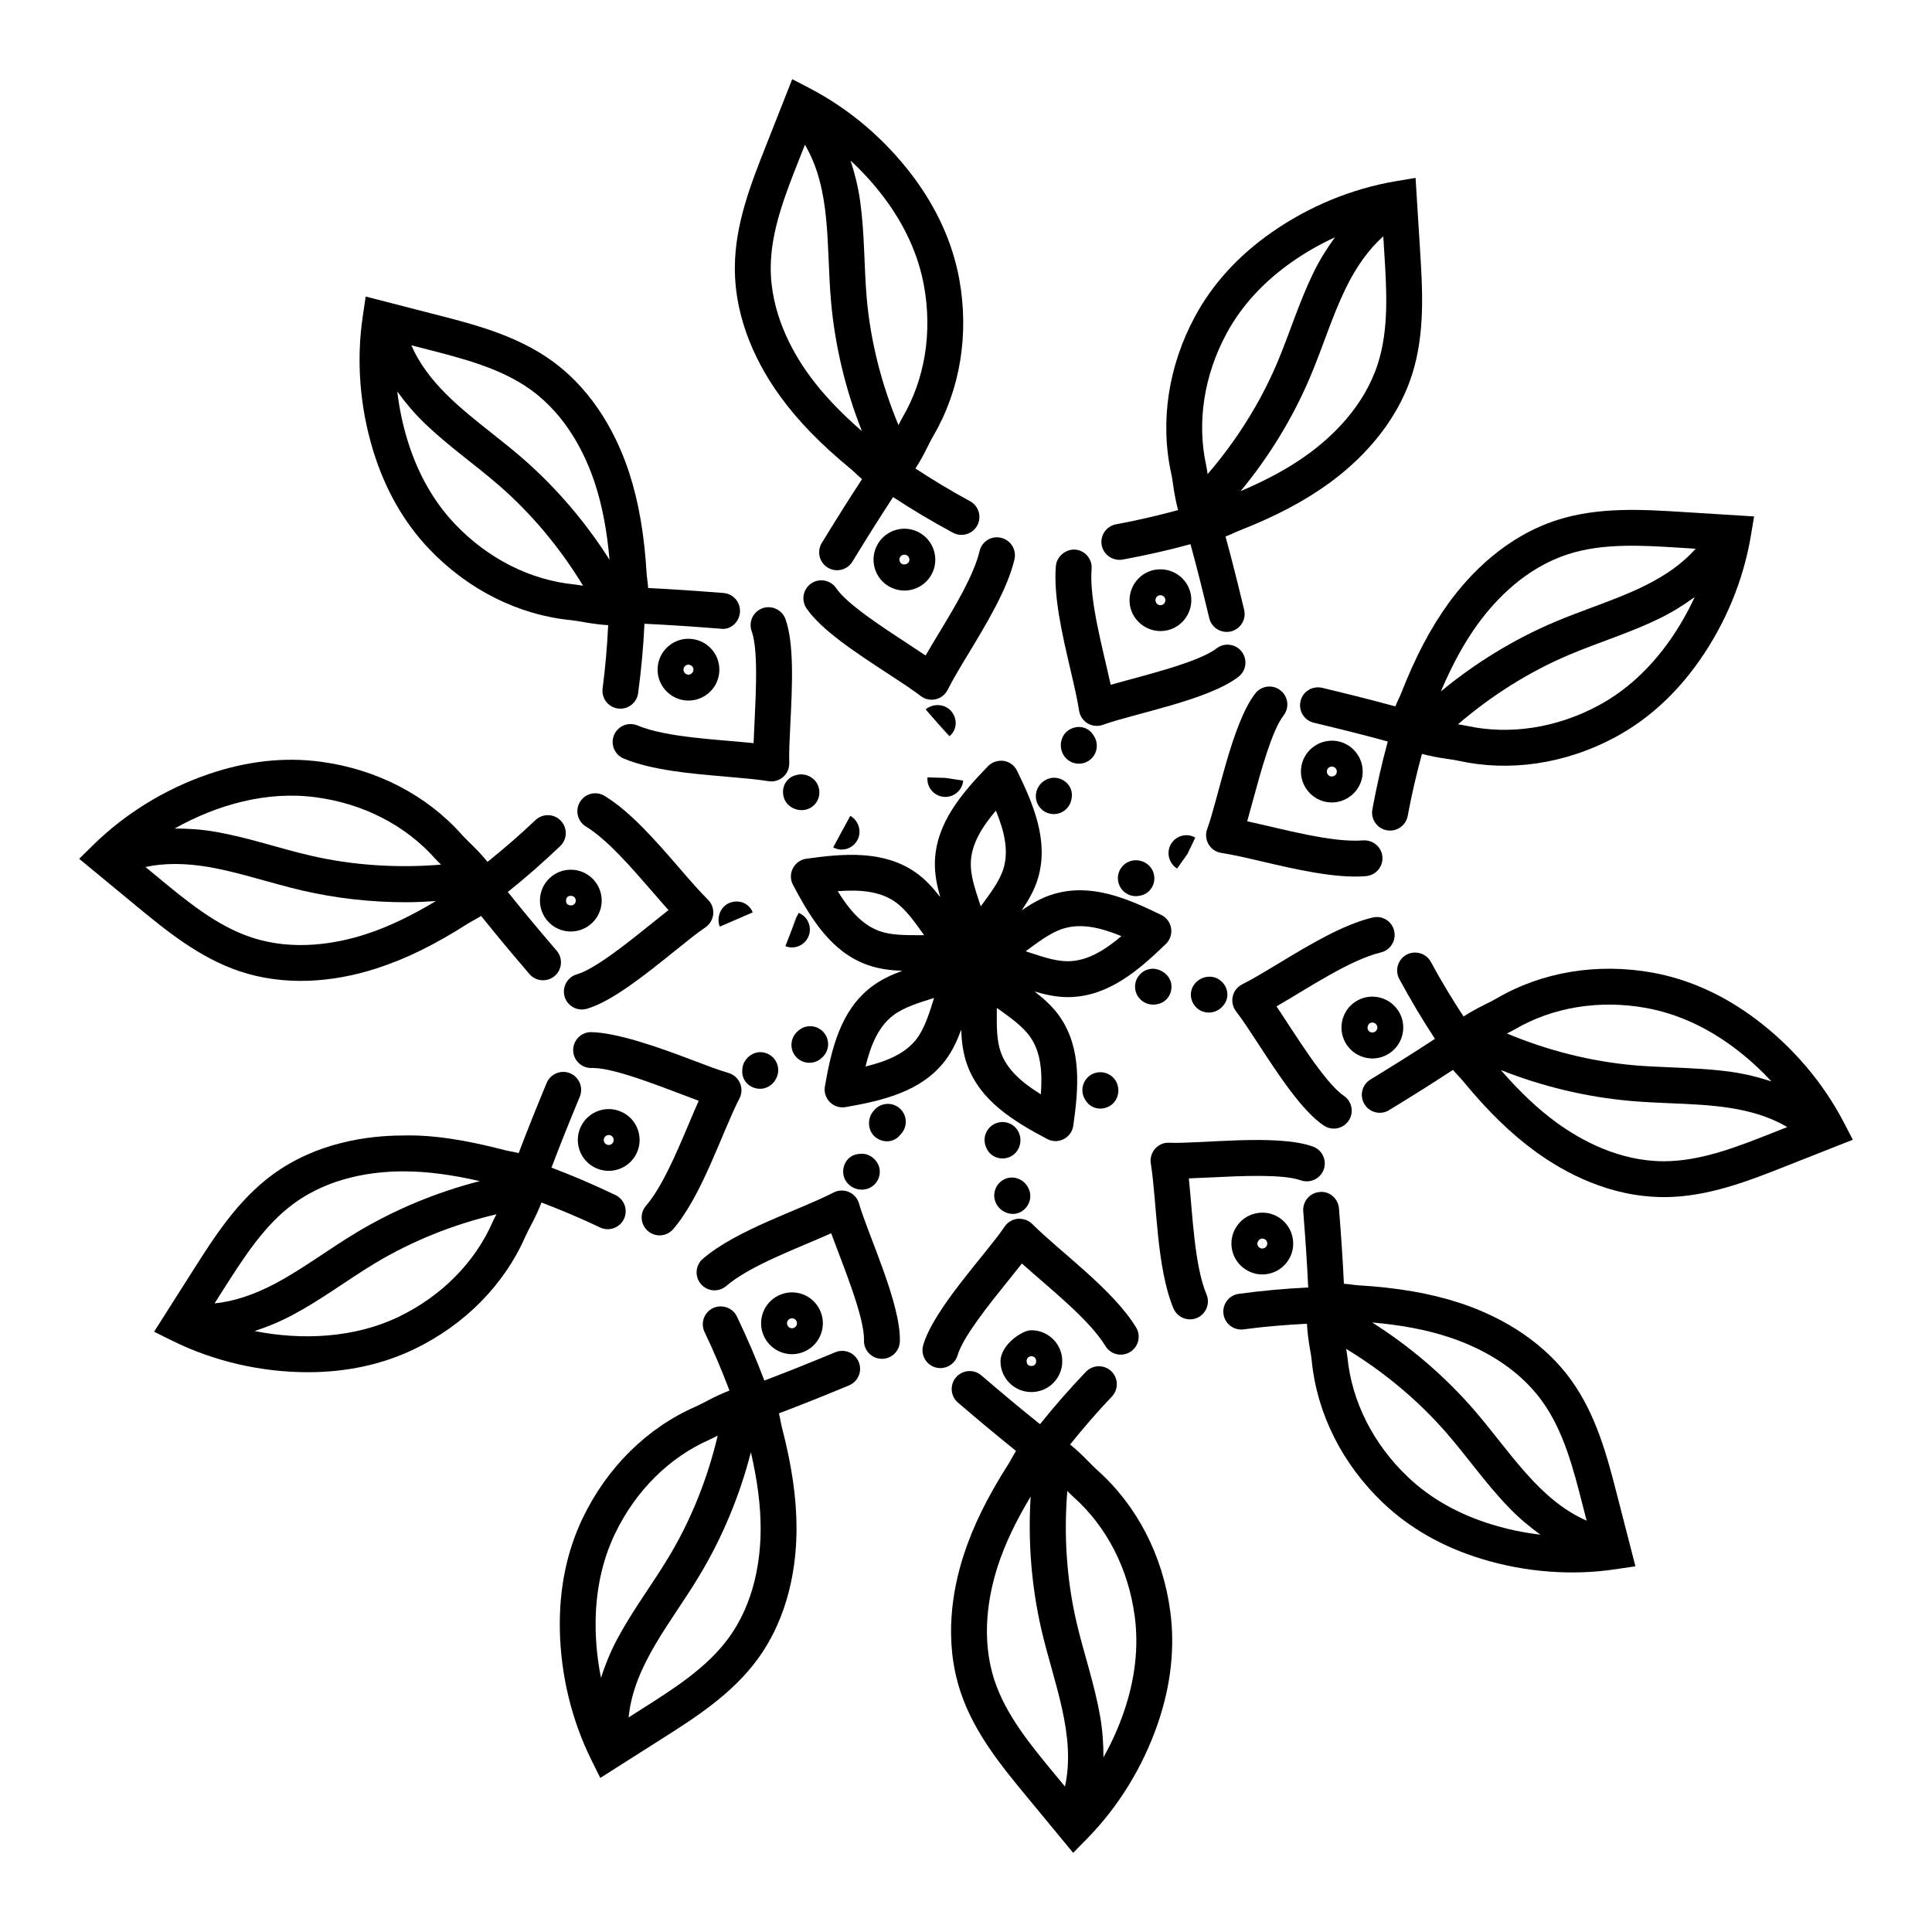 <?xml version="1.0" encoding="UTF-8"?>
<!-- Uploaded to: ICON Repo, www.svgrepo.com, Generator: ICON Repo Mixer Tools -->
<svg fill="#000000" width="800px" height="800px" version="1.1" viewBox="144 144 512 512" xmlns="http://www.w3.org/2000/svg">
 <g>
  <path d="m472.27 284.68c9.805-3.844 17.453-7.883 24.051-12.691 7.555-5.523 17.488-14.984 21.891-28.73 3.492-10.934 2.766-22.594 2.125-32.879l-1.199-19.234-5.207 0.871c-11.688 1.969-23.098 6.676-33 13.617-8.781 6.144-15.586 13.609-20.219 22.188-7.094 13.109-9.34 27.879-6.34 41.59 0.242 1.086 0.41 2.328 0.594 3.609 0.293 1.992 0.695 4.102 1.242 6.156-5.312 1.43-10.703 2.719-16.422 3.766-2.59 0.473-4.297 2.953-3.824 5.531 0.484 2.59 2.969 4.25 5.531 3.824 6.258-1.152 12.188-2.496 18-4.086 1.848 6.777 3.129 11.93 4.977 19.613 0.527 2.172 2.469 3.641 4.621 3.641 3.102 0 5.336-2.898 4.621-5.867-1.824-7.574-3.137-12.816-4.934-19.418 0.711-0.289 1.445-0.582 2.055-0.863 0.512-0.238 0.992-0.469 1.438-0.637zm36.883-44.316c-3.609 11.309-12.023 19.262-18.438 23.941-5.008 3.656-10.84 6.828-17.953 9.859 7.57-9.137 13.867-19.441 18.457-30.293 3.344-7.898 5.769-15.961 9.395-23.43 2.867-5.887 6.219-10.484 9.969-13.812l0.27 4.344c0.613 9.914 1.254 20.16-1.699 29.391zm-40.086-8.023c3.926-7.269 9.758-13.629 17.32-18.93 3.598-2.519 7.422-4.703 11.391-6.523-2.047 2.816-3.992 5.863-5.707 9.391-3.828 7.84-6.297 16.066-9.609 23.887-4.504 10.641-10.84 20.656-18.426 29.469-0.121-0.766-0.23-1.59-0.383-2.269-2.512-11.473-0.59-23.918 5.414-35.023z"/>
  <path d="m449.99 295.01h-0.02c-4.418 0.863-7.324 5.152-6.488 9.598 0.762 3.898 4.207 6.629 8.059 6.629 5.164 0 8.969-4.738 8.031-9.738-0.867-4.418-5.062-7.289-9.582-6.488zm1.801 9.34-0.512-2.59 0.492 2.59c-0.695 0.168-1.402-0.324-1.539-1.059-0.129-0.707 0.324-1.383 1.051-1.531 0.688-0.148 1.402 0.336 1.539 1.051 0.137 0.711-0.336 1.398-1.031 1.539z"/>
  <path d="m473.05 316.68c-1.617-2.09-4.613-2.449-6.664-0.836-4.906 3.805-20.23 7.402-28.043 9.637-2.066-9.535-5.734-22.496-5.059-30.707 0.215-2.617-1.727-4.91-4.344-5.125-2.387-0.176-4.902 1.727-5.125 4.344-0.668 8.047 1.719 18.258 3.816 27.273 0.957 4.074 1.848 7.898 2.34 11.074 0.215 1.402 1.051 2.644 2.273 3.371 1.285 0.754 2.793 0.836 4.059 0.371 8.02-2.945 27.922-6.519 35.918-12.738 2.062-1.605 2.445-4.598 0.828-6.664z"/>
  <path d="m432.31 345.74c2.266-1.316 3.035-4.234 1.707-6.5-0.047-0.082-0.305-0.492-0.363-0.574-1.422-2.144-4.176-2.609-6.367-1.227-2.172 1.355-2.777 4.371-1.477 6.59 0.883 1.512 2.469 2.359 4.102 2.359 0.82 0.004 1.648-0.203 2.398-0.648z"/>
  <path d="m423.27 359.74c2.219 0 4.195-1.559 4.652-3.824l0.055-0.277c0.52-2.57-1.18-4.938-3.758-5.449-2.555-0.484-5.106 1.281-5.617 3.871-0.59 2.914 1.633 5.68 4.668 5.68z"/>
  <path d="m257.73 289.48c10.285 10.797 23.645 17.5 37.598 18.871 1.105 0.113 2.34 0.336 3.609 0.559 1.98 0.336 4.121 0.648 6.242 0.766-0.285 5.523-0.727 11.113-1.48 16.742-0.387 2.84 1.812 5.383 4.715 5.383 2.34 0 4.383-1.734 4.695-4.121 0.836-6.164 1.402-12.328 1.68-18.379 7.027 0.336 12.328 0.707 20.199 1.316 2.617 0.391 4.91-1.746 5.106-4.363 0.203-2.617-1.746-4.91-4.363-5.106-7.758-0.605-13.141-0.977-19.961-1.312-0.055-0.793-0.141-1.551-0.23-2.234-0.066-0.547-0.141-1.078-0.168-1.539-0.613-10.359-2.125-19.125-4.633-26.789-2.906-8.895-8.828-21.258-20.551-29.707-9.355-6.731-20.656-9.625-30.617-12.18l-18.66-4.801-0.77 5.219c-1.746 11.715-0.797 24.023 2.746 35.59 3.137 10.258 8.133 19.039 14.844 26.086zm6.887-6.555c-5.691-5.969-9.941-13.48-12.645-22.316-1.285-4.207-2.18-8.52-2.688-12.863 2.043 2.82 4.34 5.613 7.164 8.34 6.469 6.25 13.477 11.051 19.746 16.516 8.734 7.574 16.293 16.691 22.328 26.625-0.758-0.117-1.566-0.262-2.262-0.336-11.695-1.148-22.938-6.82-31.645-15.965zm20.023-35.648c9.637 6.945 14.602 17.395 17.062 24.945 1.93 5.902 3.144 12.43 3.832 20.129-6.352-10.027-14.203-19.203-23.102-26.934-2.644-2.293-5.383-4.465-8.133-6.648-8.336-6.609-17-13.438-21.297-23.262l4.207 1.082c9.598 2.465 19.531 5.008 27.43 10.688z"/>
  <path d="m318.33 320.44v0.02c-0.613 4.926 3.285 9.199 8.121 9.199 4.074 0 7.613-3.035 8.121-7.156 0.582-4.535-2.648-8.598-7.094-9.152-4.426-0.59-8.566 2.566-9.148 7.09zm7.965 2.34c-0.738-0.078-1.246-0.793-1.152-1.465l2.617 0.336c-0.082 0.621-0.836 1.277-1.465 1.129zm1.465-1.148-2.617-0.328c0.082-0.715 0.742-1.254 1.484-1.141 0.723 0.094 1.227 0.734 1.133 1.469z"/>
  <path d="m353.16 346.16c-0.094-2.609 0.094-6.305 0.297-10.398 0.492-9.934 1.051-21.184-1.309-27.711-0.902-2.481-3.641-3.723-6.09-2.859-2.469 0.902-3.75 3.621-2.859 6.09 2.059 5.672 0.859 20.223 0.512 29.66-9.523-0.996-23.043-1.457-30.766-4.688-2.441-1.012-5.207 0.121-6.219 2.547-1.012 2.422 0.129 5.207 2.543 6.219 7.465 3.117 17.918 4.012 27.145 4.801 4.168 0.363 8.066 0.688 11.234 1.199 0.25 0.047 0.512 0.066 0.762 0.066 1.152 0 2.266-0.418 3.148-1.188 1.062-0.945 1.648-2.316 1.602-3.738z"/>
  <path d="m360.97 352.72c-0.676-2.516-3.352-3.992-5.848-3.344-0.074 0.02-0.352 0.094-0.438 0.121-2.488 0.762-3.703 3.344-2.961 5.84 0.602 2.051 2.609 3.359 4.695 3.359 3.176 0.004 5.375-2.93 4.551-5.977z"/>
  <path d="m364.8 368.56c2.277 1.258 5.082 0.422 6.379-1.855 1.281-2.273 0.426-5.199-1.84-6.5z"/>
  <path d="m225.64 507.65c10.191 0 19.613-2.031 28.027-6.062 13.449-6.453 23.949-17.082 29.574-29.93 0.445-1.02 1.039-2.125 1.645-3.285 0.938-1.773 1.848-3.711 2.613-5.695 5.148 1.969 10.266 4.094 15.508 6.606 2.348 1.125 5.203 0.145 6.34-2.238 1.133-2.367 0.129-5.199-2.238-6.34-5.727-2.746-11.316-5.144-16.961-7.269 2.488-6.574 4.484-11.5 7.5-18.797 1.004-2.434-0.148-5.207-2.57-6.211-2.414-1.02-5.207 0.156-6.211 2.57-2.977 7.195-4.988 12.199-7.414 18.582-0.77-0.191-1.516-0.344-2.195-0.469-0.547-0.113-1.066-0.203-1.523-0.324-10.211-2.656-19.086-4.094-26.91-3.871-9.348 0.02-22.949 1.828-34.598 10.379-9.254 6.785-15.523 16.645-21.047 25.344l-10.34 16.281 4.727 2.348c10.996 5.457 23.527 8.383 36.074 8.383zm23.922-14.637c-11.586 5.547-25.43 6.246-38.098 3.727 3.285-1.07 6.629-2.426 10.066-4.254 7.754-4.129 14.332-9.172 21.797-13.684 9.898-5.961 20.918-10.34 32.238-13.008-0.352 0.691-0.746 1.422-1.027 2.066-4.723 10.754-13.586 19.684-24.977 25.152zm-27.711-30.051c9.582-7.035 21.055-8.531 28.992-8.539h0.074c6.164 0 12.719 0.863 20.23 2.586-11.496 2.941-22.637 7.574-32.727 13.648-7.285 4.383-14.254 9.656-21.359 13.434-5.789 3.074-11.207 4.832-16.195 5.32l2.336-3.68c5.328-8.371 10.832-17.043 18.648-22.77z"/>
  <path d="m297.91 442.62c-0.938 1.988-1.039 4.215-0.289 6.273 1.211 3.359 4.379 5.394 7.688 5.394 3.074 0 6.035-1.746 7.426-4.715 1.914-4.102 0.129-8.984-3.938-10.871-4.094-1.938-8.965-0.156-10.887 3.918zm8.594 4.059c-0.297 0.641-1.066 0.945-1.734 0.633-0.66-0.305-0.957-1.086-0.641-1.766 0.223-0.473 0.695-0.762 1.199-0.762 0.961 0 1.582 1.008 1.176 1.895z"/>
  <path d="m315.2 463.53c-1.719 1.996-1.484 4.996 0.5 6.703 2.019 1.73 5.016 1.469 6.703-0.5 7.731-9 13.004-25.828 17.562-34.637 1.375-2.688-0.043-5.93-2.914-6.75-2.516-0.723-5.988-2.051-9.82-3.508-9.273-3.527-19.957-7.231-26.727-7.316-2.629 0.082-4.688 2.285-4.606 4.902 0.082 2.57 2.191 4.606 4.754 4.606 0.141 0 0.297-0.02 0.453-0.008 6.312 0 20.344 5.867 28.055 8.699-0.836 1.883-1.691 3.918-2.582 6.016-3.324 7.867-7.09 16.801-11.379 21.793z"/>
  <path d="m345.44 432.54c2.488 0 4.594-2.098 4.781-4.613 0.188-2.617-1.781-4.891-4.41-5.078-2.367-0.215-4.883 1.781-5.078 4.41l-0.027 0.391c-0.195 2.773 2.043 4.891 4.734 4.891z"/>
  <path d="m354.69 423.75c1.594 2.117 4.578 2.516 6.656 0.957 0.188-0.141 0.566-0.473 0.723-0.633 1.855-1.855 1.855-4.863 0-6.723-1.82-1.809-4.727-1.867-6.582-0.129-1.965 1.605-2.328 4.484-0.797 6.527z"/>
  <path d="m416.13 620.16 12.273 14.863 3.695-3.769c8.289-8.449 14.762-18.965 18.707-30.422 3.5-10.137 4.613-20.172 3.324-29.828-1.969-14.77-8.828-28.043-19.316-37.383-0.836-0.742-1.707-1.645-2.617-2.57-1.402-1.438-2.957-2.906-4.609-4.246 3.438-4.266 7.039-8.477 11.07-12.703 1.809-1.902 1.734-4.91-0.168-6.723-1.895-1.801-4.891-1.734-6.723 0.168-4.398 4.621-8.41 9.191-12.152 13.879-5.484-4.391-9.551-7.809-15.559-12.941-1.996-1.707-4.996-1.465-6.703 0.52-1.707 1.996-1.477 5.004 0.52 6.703 5.922 5.059 10.059 8.523 15.383 12.801-0.418 0.668-0.793 1.332-1.125 1.934-0.27 0.484-0.52 0.957-0.77 1.355-5.691 8.895-9.504 16.652-12.004 24.406-2.879 8.895-5.348 22.371-0.828 36.102 3.594 10.902 11.039 19.906 17.602 27.855zm28.574-47.891c1.094 8.168 0.121 16.738-2.887 25.465-1.438 4.164-3.25 8.18-5.391 11.988 0.004-3.481-0.215-7.09-0.895-10.957-1.543-8.77-4.359-16.703-6.266-24.961-2.613-11.262-3.367-23.09-2.414-34.68 0.551 0.547 1.125 1.148 1.645 1.605 8.777 7.82 14.535 19.016 16.207 31.539zm-36.309-13.156c1.898-5.879 4.762-11.879 8.742-18.527-0.754 11.844 0.207 23.883 2.863 35.367 3.285 14.102 9.211 27.883 6.227 41.5l-2.766-3.348c-6.332-7.66-12.875-15.578-15.91-24.777-3.715-11.297-1.586-22.656 0.844-30.215z"/>
  <path d="m409.14 505c0.148 4.383 3.731 7.91 8.188 7.91 2.18 0 4.363-0.863 5.969-2.57 0.008-0.008 0.008-0.008 0.008-0.02 1.496-1.586 2.273-3.668 2.199-5.848-0.141-4.719-4.172-8.129-8.449-7.926-2.176 0.07-8.047 3.863-7.914 8.453zm9.145 0.641c-0.426 0.438-1.422 0.484-1.848 0.055-0.453-0.418-0.5-1.402-0.074-1.855l1.922 1.793v0.008zm-0.047-1.867c0.445 0.418 0.473 1.402 0.055 1.855l-1.922-1.809c0.512-0.527 1.328-0.547 1.867-0.047z"/>
  <path d="m393.22 506.56c2.062 0 3.965-1.348 4.566-3.426 1.402-4.848 8.402-13.543 13.508-19.883 1.254-1.551 2.441-3.035 3.519-4.41 7.219 6.481 17.809 14.77 22.141 21.871 1.363 2.254 4.289 2.953 6.527 1.586 2.246-1.363 2.953-4.289 1.586-6.527-6.098-10.047-20.473-20.305-27.504-27.395-1.004-1.012-2.387-1.457-3.824-1.391-1.422 0.141-2.703 0.902-3.5 2.078-4.793 7.125-18.758 21.707-21.582 31.414-0.871 3.023 1.371 6.082 4.562 6.082z"/>
  <path d="m410.46 465.27c0.047 0.02 0.277 0.113 0.324 0.129 2.539 0.945 5.039-0.414 5.961-2.805 0.945-2.449-0.453-5.273-2.906-6.219-2.422-0.938-5.051 0.277-6.023 2.691-0.977 2.406 0.258 5.188 2.644 6.203z"/>
  <path d="m411.57 450.61c2.387-1.012 3.473-3.871 2.508-6.273-0.977-2.434-3.742-3.629-6.172-2.644-2.441 0.977-3.621 3.742-2.644 6.172 0.02 0.055 0.156 0.371 0.176 0.426 0.77 1.734 2.434 2.711 4.207 2.711 0.637 0 1.293-0.121 1.926-0.391z"/>
  <path d="m585.16 461.25c11.484-0.047 22.344-4.344 31.934-8.133l17.926-7.074-2.441-4.688c-5.477-10.5-13.48-19.895-23.145-27.18-8.547-6.453-17.746-10.613-27.344-12.387-14.648-2.684-29.41-0.262-41.516 6.824-0.965 0.566-2.09 1.125-3.258 1.699-1.801 0.891-3.68 1.918-5.461 3.07-3.004-4.602-5.894-9.328-8.656-14.453-1.254-2.32-4.168-3.148-6.441-1.93-2.312 1.254-3.176 4.133-1.93 6.441 3.027 5.606 6.144 10.832 9.449 15.863-5.875 3.852-10.379 6.664-17.117 10.797-2.238 1.363-2.934 4.297-1.559 6.535 1.375 2.25 4.32 2.93 6.535 1.559 6.633-4.062 11.203-6.922 16.91-10.664 0.512 0.609 1.031 1.18 1.508 1.684 0.379 0.398 0.742 0.781 1.031 1.133 6.703 8.152 12.895 14.176 19.504 18.957 7.539 5.457 19.512 11.938 33.848 11.938 0.066 0.008 0.148 0.008 0.223 0.008zm-4.789-50.102c8.121 1.496 15.977 5.07 23.348 10.621 3.512 2.644 6.766 5.606 9.723 8.816-3.309-1.078-6.805-1.988-10.688-2.531-5.254-0.734-10.527-0.957-15.625-1.18-3.359-0.141-6.723-0.277-10.062-0.566-11.516-1.004-23-3.941-33.723-8.426 0.688-0.352 1.434-0.711 2.039-1.062 10.129-5.934 22.559-7.957 34.988-5.672zm-38.637 16.422c11.023 4.375 22.77 7.184 34.516 8.203 3.481 0.305 6.981 0.453 10.473 0.602 10.633 0.445 21.691 0.875 30.93 6.301l-4.047 1.602c-9.238 3.648-18.789 7.418-28.488 7.465h-0.188c-11.789 0-21.871-5.504-28.277-10.137-5.012-3.625-9.828-8.195-14.918-14.035z"/>
  <path d="m503.73 409.14c-1.914 1.059-3.297 2.793-3.906 4.902-1.246 4.336 1.246 8.887 5.59 10.129 2.09 0.621 4.32 0.371 6.219-0.688 3.953-2.164 5.41-7.148 3.238-11.113 0-0.008-0.008-0.008-0.008-0.02-2.191-3.926-7.16-5.41-11.133-3.211zm4.586 8.328c-0.648 0.336-1.422 0.121-1.773-0.512l2.312-1.281c0.344 0.641 0.113 1.43-0.539 1.793zm0.531-1.801-2.312 1.273c-0.297-0.547-0.02-1.496 0.512-1.781 0.645-0.371 1.469-0.098 1.801 0.508z"/>
  <path d="m507.75 387.16c-7.852 1.855-16.832 7.277-24.738 12.051-3.594 2.172-6.953 4.207-9.82 5.652-1.273 0.641-2.191 1.809-2.508 3.203-0.305 1.383 0.02 2.84 0.891 3.965 1.605 2.051 3.609 5.144 5.848 8.559 5.441 8.336 11.613 17.777 17.379 21.684 0.816 0.547 1.746 0.816 2.664 0.816 1.523 0 3.016-0.734 3.938-2.09 1.465-2.172 0.902-5.125-1.273-6.602-5.125-3.473-13.211-16.82-17.844-23.699 8.074-4.644 19.445-12.344 27.652-14.297 2.555-0.602 4.133-3.164 3.527-5.719-0.59-2.547-3.125-4.164-5.715-3.523z"/>
  <path d="m468.05 410.63c0.027-0.027 0.176-0.203 0.195-0.23 1.66-2.031 1.242-4.875-0.789-6.535-2.031-1.68-5.16-1.227-6.812 0.816-1.652 2.016-1.309 4.902 0.688 6.582 2.031 1.684 5.039 1.328 6.719-0.633z"/>
  <path d="m454.43 405.01c-0.242-2.609-2.934-4.473-5.301-4.269-2.617 0.242-4.539 2.555-4.309 5.16 0.223 2.469 2.301 4.324 4.727 4.324 0.168 0 0.594 0.027 0.77-0.055 2.602-0.258 4.363-2.562 4.113-5.16z"/>
  <path d="m517.06 360.21c1.051-5.719 2.336-11.109 3.766-16.418 2.059 0.547 4.164 0.949 6.156 1.242 1.281 0.188 2.523 0.352 3.609 0.594 13.203 2.906 28.012 1 41.598-6.34 8.566-4.633 16.031-11.438 22.176-20.219 6.945-9.906 11.648-21.312 13.617-33l0.871-5.207-19.234-1.199c-10.277-0.641-21.938-1.355-32.879 2.125-13.75 4.398-23.207 14.332-28.73 21.891-4.809 6.602-8.848 14.25-12.691 24.051-0.168 0.445-0.398 0.93-0.641 1.43-0.289 0.621-0.602 1.312-0.895 2.043-6.586-1.789-11.82-3.102-19.387-4.922-2.644-0.594-5.125 0.977-5.738 3.508-0.613 2.555 0.957 5.125 3.508 5.738 7.688 1.848 12.84 3.129 19.613 4.977-1.586 5.812-2.934 11.742-4.086 18-0.531 2.891 1.672 5.606 4.688 5.606 2.258 0 4.25-1.605 4.68-3.898zm50.609-29.277c-11.113 5.996-23.57 7.91-35.035 5.41-0.684-0.152-1.504-0.258-2.269-0.383 8.816-7.586 18.828-13.926 29.48-18.434 7.938-3.348 16.059-5.781 23.875-9.598 3.531-1.715 6.574-3.66 9.391-5.707-1.82 3.969-4.004 7.789-6.523 11.391-5.297 7.562-11.656 13.395-18.918 17.32zm-31.969-21.648c4.68-6.414 12.633-14.824 23.941-18.438 9.207-2.953 19.477-2.32 29.391-1.699l4.344 0.27c-7.102 7.996-17.52 11.852-27.477 15.559-3.269 1.215-6.543 2.441-9.758 3.797-10.855 4.594-21.164 10.891-30.301 18.465 3.031-7.113 6.203-12.949 9.859-17.953z"/>
  <path d="m496.94 356.66c3.844 0 7.289-2.738 8.047-6.637v-0.02c0.836-4.43-2.07-8.715-6.516-9.582-4.418-0.797-8.707 2.078-9.57 6.508-0.836 4.43 2.07 8.715 6.508 9.582 0.52 0.094 1.031 0.148 1.531 0.148zm-1.289-8.457c0.121-0.613 0.668-1.051 1.301-1.051 0.082 0 0.168 0.008 0.262 0.02 0.695 0.141 1.16 0.816 1.031 1.539v0.02c-0.141 0.695-0.789 1.113-1.559 1.031-0.695-0.141-1.168-0.828-1.031-1.539l2.59 0.492z"/>
  <path d="m506.01 376.18c2.617-0.215 4.559-2.508 4.344-5.125-0.215-2.609-2.535-4.519-5.125-4.344-8.309 0.652-20.984-2.953-30.707-5.059 0.484-1.691 0.984-3.535 1.504-5.469 2.137-7.852 5.051-18.602 8.133-22.578 1.617-2.07 1.234-5.059-0.836-6.664-2.062-1.617-5.051-1.242-6.664 0.836-6.16 7.922-9.848 28.051-12.738 35.918-1.027 2.789 0.746 5.875 3.742 6.332 3.176 0.492 7 1.383 11.074 2.34 7.934 1.844 19.195 4.531 27.273 3.812z"/>
  <path d="m454.34 367.65c-1.336 2.227-0.602 5.144 1.598 6.527l2.758-3.883 2.062-4.316c-2.238-1.309-5.07-0.547-6.418 1.672z"/>
  <path d="m444.08 372.07c-2.582 0.512-4.25 3.016-3.731 5.59 0.535 2.66 3.133 4.254 5.59 3.731l0.277-0.055c2.582-0.512 4.113-2.988 3.594-5.559-0.512-2.574-3.141-4.207-5.731-3.707z"/>
  <path d="m391.38 259.43c7.082-12.105 9.504-26.848 6.824-41.523-1.773-9.59-5.934-18.789-12.383-27.34-7.289-9.664-16.68-17.664-27.18-23.145l-4.691-2.438-7.074 17.926c-3.789 9.59-8.086 20.449-8.133 31.926-0.074 14.445 6.453 26.512 11.938 34.086 4.781 6.609 10.805 12.801 18.945 19.496 0.363 0.297 0.742 0.66 1.141 1.039 0.508 0.477 1.074 0.992 1.684 1.508-3.734 5.707-6.594 10.277-10.66 16.91-1.375 2.238-0.676 5.172 1.559 6.535 2.215 1.371 5.16 0.688 6.535-1.559 4.133-6.738 6.945-11.242 10.797-17.117 5.031 3.305 10.258 6.426 15.863 9.449 2.293 1.215 5.18 0.391 6.441-1.93 1.242-2.312 0.379-5.188-1.93-6.441-5.125-2.762-9.852-5.652-14.453-8.656 1.152-1.785 2.184-3.66 3.07-5.461 0.586-1.176 1.141-2.301 1.707-3.266zm-2.535-39.805c2.285 12.43 0.27 24.859-5.672 34.996-0.352 0.602-0.711 1.348-1.062 2.039-4.484-10.723-7.422-22.203-8.426-33.723-0.707-8.191-0.527-16.965-1.746-25.688-0.543-3.883-1.453-7.379-2.531-10.688 3.211 2.957 6.172 6.215 8.816 9.723 5.555 7.371 9.129 15.227 10.621 23.34zm-30.457 23.727c-4.66-6.434-10.191-16.598-10.137-28.473 0.047-9.691 3.816-19.242 7.465-28.48l1.602-4.047c7.082 12.062 5.629 26.902 6.902 41.402 1.02 11.746 3.828 23.488 8.203 34.516-5.836-5.09-10.406-9.902-14.035-14.918z"/>
  <path d="m387.62 285.13c-3.965-2.199-8.949-0.707-11.102 3.223-1.059 1.922-1.309 4.141-0.695 6.238 1.051 3.668 4.406 5.914 7.852 5.914 2.824 0 5.652-1.48 7.184-4.25 2.164-3.945 0.715-8.93-3.223-11.113-0.008 0-0.008-0.012-0.016-0.012zm-5.09 6.535c0.363-0.656 1.195-0.852 1.773-0.52h0.008l-1.281 2.312c-0.617-0.344-0.852-1.141-0.5-1.793zm2.312 1.273c-0.297 0.547-1.262 0.828-1.793 0.527l1.273-2.312c0.641 0.363 0.855 1.176 0.52 1.785z"/>
  <path d="m412.84 292.25c0.602-2.555-0.977-5.113-3.527-5.719-2.598-0.641-5.125 0.977-5.719 3.527-1.523 6.406-6.527 14.703-10.945 22.02-1.18 1.949-2.32 3.844-3.352 5.637-1.449-0.977-3.027-2.004-4.68-3.09-6.832-4.465-16.191-10.574-19.02-14.75-1.477-2.172-4.43-2.731-6.602-1.273-2.172 1.477-2.738 4.43-1.273 6.602 3.906 5.766 13.348 11.938 21.684 17.379 3.418 2.238 6.508 4.242 8.559 5.848 2.379 1.832 5.812 1.07 7.168-1.617 1.449-2.867 3.481-6.231 5.652-9.82 4.777-7.91 10.199-16.887 12.055-24.742z"/>
  <path d="m396.13 332.53c-1.652-2.016-4.801-2.227-6.824-0.527l6.246 7.156-2.953-3.723 3.016 3.668c2.035-1.676 2.184-4.551 0.516-6.574z"/>
  <path d="m394.53 355.19c2.422 0 4.504-1.855 4.727-4.324l-4.707-0.715-4.762-0.141c-0.25 2.769 1.93 5.18 4.742 5.18z"/>
  <path d="m207.7 401.46c11.59 3.824 24.305 2.996 36.102-0.828 7.75-2.496 15.512-6.312 24.406-12.004 0.398-0.25 0.871-0.5 1.355-0.77 0.602-0.332 1.266-0.707 1.934-1.125 4.277 5.328 7.742 9.465 12.797 15.387 1.695 1.98 4.695 2.234 6.703 0.52 1.996-1.699 2.227-4.707 0.52-6.703-5.133-6.008-8.551-10.07-12.941-15.559 4.688-3.742 9.254-7.75 13.879-12.152 1.902-1.809 1.977-4.816 0.168-6.723-1.809-1.914-4.816-1.969-6.723-0.168-4.227 4.031-8.438 7.633-12.703 11.07-2.832-3.488-4.984-5.18-6.828-7.227-9.328-10.488-22.605-17.34-37.363-19.309-9.637-1.301-19.688-0.176-29.836 3.312-11.457 3.945-21.973 10.414-30.422 18.707l-3.769 3.695 14.863 12.273c7.949 6.562 16.953 14.008 27.859 17.602zm33.188-9.867c-7.547 2.434-18.91 4.566-30.215 0.844-9.199-3.035-17.117-9.582-24.777-15.91l-3.344-2.762c4.902-1.074 10.586-1.078 17.039 0.051 7.945 1.406 16.375 4.289 24.461 6.172 8.969 2.078 18.27 3.117 27.562 3.117 2.637 0 5.269-0.145 7.898-0.312-6.691 4.012-12.719 6.891-18.625 8.801zm-13.145-36.297c12.512 1.66 23.707 7.418 31.523 16.199 0.461 0.52 1.062 1.094 1.609 1.645-11.594 0.953-23.422 0.203-34.676-2.414-8.188-1.891-16.254-4.734-24.961-6.266-3.871-0.68-7.477-0.895-10.953-0.895 11.211-6.301 24.461-10.043 37.457-8.27z"/>
  <path d="m289.66 376.7c-3.277 3.082-3.445 8.27-0.363 11.574 1.496 1.586 3.519 2.508 5.699 2.582h0.277c4.363 0 8.027-3.457 8.18-7.918 0.137-4.578-3.441-8.316-7.926-8.449-2.18-0.082-4.262 0.715-5.848 2.199-0.012 0-0.012 0-0.02 0.012zm6.574 5.078c0.492 0.52 0.465 1.355-0.055 1.848l-1.809-1.922c0.449-0.418 1.434-0.402 1.863 0.074zm-1.875-0.066h0.008l1.793 1.922c-0.453 0.438-1.449 0.379-1.848-0.055-0.43-0.457-0.402-1.441 0.047-1.867z"/>
  <path d="m299.52 411.34c6.664-1.941 15.445-9.004 23.199-15.242 3.184-2.562 6.062-4.891 8.215-6.34 1.18-0.797 1.941-2.078 2.078-3.5 0.129-1.422-0.379-2.82-1.391-3.824-2.285-2.266-4.856-5.234-7.594-8.41-6.051-6.981-12.902-14.91-19.801-19.094-2.227-1.375-5.16-0.676-6.527 1.586-1.363 2.238-0.66 5.16 1.586 6.527 5.617 3.426 11.957 10.75 17.555 17.211 1.484 1.719 2.934 3.387 4.316 4.93-1.375 1.078-2.859 2.266-4.41 3.519-6.34 5.106-15.039 12.105-19.883 13.508-2.516 0.734-3.965 3.371-3.238 5.894 0.738 2.543 3.414 3.957 5.894 3.234z"/>
  <path d="m337.4 383.25c-2.449 0.938-3.594 3.871-2.656 6.32l8.727-3.777c-0.953-2.457-3.637-3.481-6.07-2.543z"/>
  <path d="m358.28 392.11c0.984-2.434-0.195-5.199-2.617-6.191l-0.625 1.328-2.902 7.492c2.434 0.977 5.16-0.219 6.144-2.629z"/>
  <path d="m353.64 390.21 1.398-2.969 0.531-1.375z"/>
  <path d="m371.57 504.93c-0.992-2.422-3.758-3.582-6.211-2.57-7.297 3.016-12.227 5.012-18.797 7.5-2.125-5.644-4.519-11.234-7.269-16.961-1.133-2.375-4.012-3.332-6.34-2.238-2.367 1.141-3.371 3.973-2.238 6.34 2.512 5.238 4.637 10.359 6.606 15.504-1.984 0.766-3.918 1.676-5.695 2.617-1.16 0.602-2.266 1.199-3.285 1.645-12.852 5.625-23.48 16.125-29.93 29.574-4.207 8.793-6.238 18.676-6.051 29.398 0.215 12.086 3.109 24.09 8.375 34.699l2.348 4.727 16.273-10.34c8.707-5.523 18.566-11.789 25.352-21.043 8.551-11.648 10.359-25.25 10.379-34.598 0.008-8.16-1.227-16.711-3.871-26.91-0.121-0.453-0.215-0.977-0.324-1.523-0.125-0.676-0.277-1.426-0.469-2.195 6.383-2.426 11.387-4.438 18.582-7.414 2.414-1.004 3.566-3.781 2.566-6.211zm-64.586 45.516c5.469-11.391 14.398-20.254 25.156-24.973 0.645-0.281 1.371-0.676 2.062-1.027-2.668 11.32-7.047 22.336-13.02 32.238-4.484 7.457-9.516 13.984-13.676 21.805-1.844 3.469-3.164 6.836-4.238 10.148-0.859-4.285-1.34-8.668-1.414-13.062-0.16-9.23 1.566-17.688 5.129-25.129zm30.051 27.707c-5.727 7.816-14.398 13.32-22.781 18.648l-3.664 2.328c1.375-13.949 11.332-25.18 18.742-37.551 6.082-10.09 10.715-21.234 13.66-32.727 1.73 7.543 2.594 14.125 2.586 20.309-0.012 7.938-1.508 19.414-8.543 28.992z"/>
  <path d="m357.37 502.09c4.086-1.922 5.84-6.805 3.926-10.871-1.883-4.086-6.766-5.887-10.898-3.945-4.074 1.914-5.84 6.797-3.926 10.879 1.891 4.031 6.715 5.906 10.898 3.938zm-4.047-8.598c0.699-0.332 1.469 0.008 1.766 0.633 0.297 0.66 0.02 1.438-0.66 1.754-0.648 0.305-1.438 0.027-1.734-0.633-0.32-0.66-0.031-1.449 0.629-1.754z"/>
  <path d="m377.57 504.1h0.148c2.562 0 4.668-2.031 4.754-4.606 0.309-10-8.43-28.23-10.824-36.547-0.82-2.875-4.062-4.285-6.75-2.914-8.98 4.652-25.594 9.797-34.637 17.562-1.988 1.707-2.219 4.707-0.5 6.703 1.707 1.996 4.707 2.219 6.703 0.5 6.301-5.41 18.852-9.988 27.812-13.961 3.078 8.379 8.879 22.246 8.688 28.359-0.082 2.621 1.98 4.82 4.606 4.902z"/>
  <path d="m372.39 459.27c2.816 0 4.945-2.371 4.754-5.086-0.195-2.629-2.731-4.66-5.078-4.41l-0.391 0.027c-2.629 0.188-4.398 2.449-4.215 5.07 0.188 2.508 2.441 4.398 4.93 4.398z"/>
  <path d="m382.65 437.93c-1.855-1.855-4.863-1.855-6.723 0-0.156 0.156-0.492 0.539-0.633 0.723-1.57 2.098-1.273 5.227 0.828 6.805 2.133 1.582 4.973 1.273 6.527-0.809 1.855-1.855 1.855-4.863 0-6.719z"/>
  <path d="m491.08 501.06c0.223 1.273 0.445 2.508 0.547 3.602 1.383 13.961 8.086 27.32 18.883 37.605 7.047 6.711 15.828 11.707 26.086 14.844 11.773 3.598 24.16 4.477 35.59 2.746l5.219-0.77-4.801-18.66c-2.555-9.969-5.449-21.266-12.188-30.625-8.438-11.723-20.805-17.648-29.695-20.551-7.668-2.508-16.43-4.019-26.781-4.633-0.473-0.027-1.004-0.102-1.551-0.168-0.684-0.094-1.445-0.184-2.238-0.242-0.332-6.82-0.699-12.199-1.309-19.949-0.195-2.617-2.516-4.66-5.106-4.363-2.617 0.195-4.566 2.488-4.363 5.106 0.613 7.871 0.984 13.172 1.316 20.199-6.051 0.277-12.215 0.844-18.379 1.68-2.609 0.344-4.43 2.738-4.074 5.336 0.316 2.387 2.359 4.121 4.695 4.121 0.215 0 0.426-0.008 0.641-0.047 5.641-0.758 11.242-1.199 16.781-1.484 0.117 2.137 0.387 4.266 0.727 6.254zm25.984 34.32c-9.145-8.707-14.816-19.949-15.977-31.656-0.07-0.688-0.215-1.496-0.332-2.254 9.938 6.039 19.055 13.598 26.629 22.332 5.394 6.188 10.332 13.348 16.516 19.746 2.723 2.82 5.512 5.113 8.328 7.156-4.34-0.508-8.648-1.402-12.848-2.688-8.836-2.695-16.348-6.945-22.316-12.637zm35.637-20.023c5.691 7.898 8.234 17.832 10.695 27.441l1.082 4.195c-12.77-5.582-20.383-18.438-29.906-29.426-7.731-8.898-16.906-16.75-26.934-23.102 7.695 0.688 14.227 1.898 20.129 3.832 7.547 2.457 18 7.422 24.934 17.059z"/>
  <path d="m470.4 474.58c0.586 4.586 4.848 7.672 9.133 7.094h0.02c4.469-0.574 7.672-4.652 7.094-9.133-0.559-4.504-4.668-7.695-9.133-7.109-4.477 0.551-7.672 4.648-7.113 9.148zm8.129-2.348c0.66 0 1.215 0.473 1.301 1.16 0.094 0.723-0.426 1.375-1.133 1.465h-0.008l-0.324-2.617c0.055-0.008 0.109-0.008 0.164-0.008zm-0.184 0.008 0.332 2.617c-0.336 0.082-0.695-0.066-0.965-0.27-0.277-0.215-0.465-0.539-0.5-0.863-0.074-0.609 0.512-1.398 1.133-1.484z"/>
  <path d="m488.71 456.8c2.441 0.855 5.188-0.391 6.09-2.859 0.891-2.469-0.391-5.188-2.859-6.09-9.57-3.445-29.805-0.664-38.105-1.012-2.957-0.168-5.344 2.574-4.856 5.516 1.625 10.078 1.426 27.434 5.996 38.375 0.762 1.82 2.523 2.914 4.383 2.914 3.375 0 5.691-3.449 4.383-6.59-3.227-7.715-3.688-21.191-4.688-30.766 1.754-0.066 3.656-0.156 5.652-0.25 8.141-0.398 19.262-0.945 24.004 0.762z"/>
  <path d="m433.29 428.73c-2.293 1.281-3.117 4.168-1.848 6.469 0.047 0.066 0.223 0.383 0.27 0.445 0.883 1.41 2.348 2.152 3.871 2.152 0.844 0 1.707-0.23 2.508-0.695 2.219-1.309 2.914-4.269 1.672-6.527-1.293-2.289-4.199-3.078-6.473-1.844z"/>
  <path d="m394.42 425.14c1.988-2.586 3.258-5.406 4.305-8.258 0.117 3.035 0.453 6.106 1.543 9.18 3.445 9.691 12.375 15.086 21.23 19.781 0.695 0.371 1.457 0.559 2.227 0.559 2.34 0 4.379-1.734 4.707-4.086 1.402-9.934 2.285-20.34-3.519-28.805-1.898-2.762-4.281-4.836-6.738-6.75 2.809 0.812 5.688 1.488 8.809 1.488 0.203 0 0.418-0.008 0.621-0.008 10.25-0.289 18.148-7.109 25.359-14.082 1.113-1.078 1.633-2.629 1.391-4.16-0.242-1.531-1.215-2.852-2.609-3.527-9.004-4.398-18.559-8.477-28.48-5.551-3.219 0.945-5.922 2.57-8.5 4.312 1.746-2.578 3.367-5.281 4.312-8.5 2.906-9.848-1.152-19.465-5.551-28.48-0.676-1.391-1.996-2.367-3.527-2.609-1.531-0.203-3.082 0.289-4.16 1.391-6.973 7.215-13.793 15.113-14.082 25.359-0.086 3.312 0.562 6.383 1.414 9.348-1.898-2.426-3.953-4.777-6.688-6.652-8.449-5.793-18.855-4.902-28.805-3.519-3.227 0.449-5.09 4.027-3.527 6.934 4.695 8.855 10.09 17.785 19.773 21.223 3.078 1.098 6.168 1.43 9.199 1.547-2.856 1.047-5.684 2.32-8.27 4.312-8.141 6.266-10.52 16.43-12.246 26.309-0.562 3.191 2.199 6.062 5.496 5.496 9.887-1.73 20.051-4.109 26.316-12.25zm25.41 8.855c-4.922-3.035-8.949-6.469-10.602-11.121-1.105-3.109-1.086-6.785-1.066-10.668 0-0.371 0.008-0.734 0.008-1.105 3.227 2.316 6.836 4.766 8.91 7.789 2.785 4.059 3.184 9.332 2.75 15.105zm6.137-43.965c4.727-1.402 9.867-0.148 15.215 2.051-4.41 3.731-8.922 6.516-13.832 6.648-3.176 0.129-6.797-1.066-10.48-2.285-0.352-0.121-0.707-0.23-1.059-0.352 3.086-2.219 6.481-4.977 10.156-6.062zm-18.047-31.207c2.199 5.348 3.445 10.488 2.051 15.215-1.086 3.676-3.859 7.09-6.062 10.156-0.121-0.352-0.23-0.715-0.352-1.066-1.215-3.684-2.375-7.168-2.285-10.473 0.129-4.914 2.914-9.426 6.648-13.832zm-41.914 21.352c5.773-0.438 11.047-0.039 15.105 2.746 3.027 2.078 5.426 5.621 7.789 8.91-0.371 0-0.742 0.008-1.113 0.008-3.832-0.027-7.547 0.039-10.668-1.078-4.644-1.641-8.078-5.668-11.113-10.586zm20.879 39.172c-3.008 3.906-7.898 5.914-13.516 7.289 1.375-5.617 3.379-10.508 7.289-13.516 2.906-2.231 7.047-3.441 10.879-4.652-1.191 3.769-2.426 7.977-4.652 10.879z"/>
 </g>
</svg>